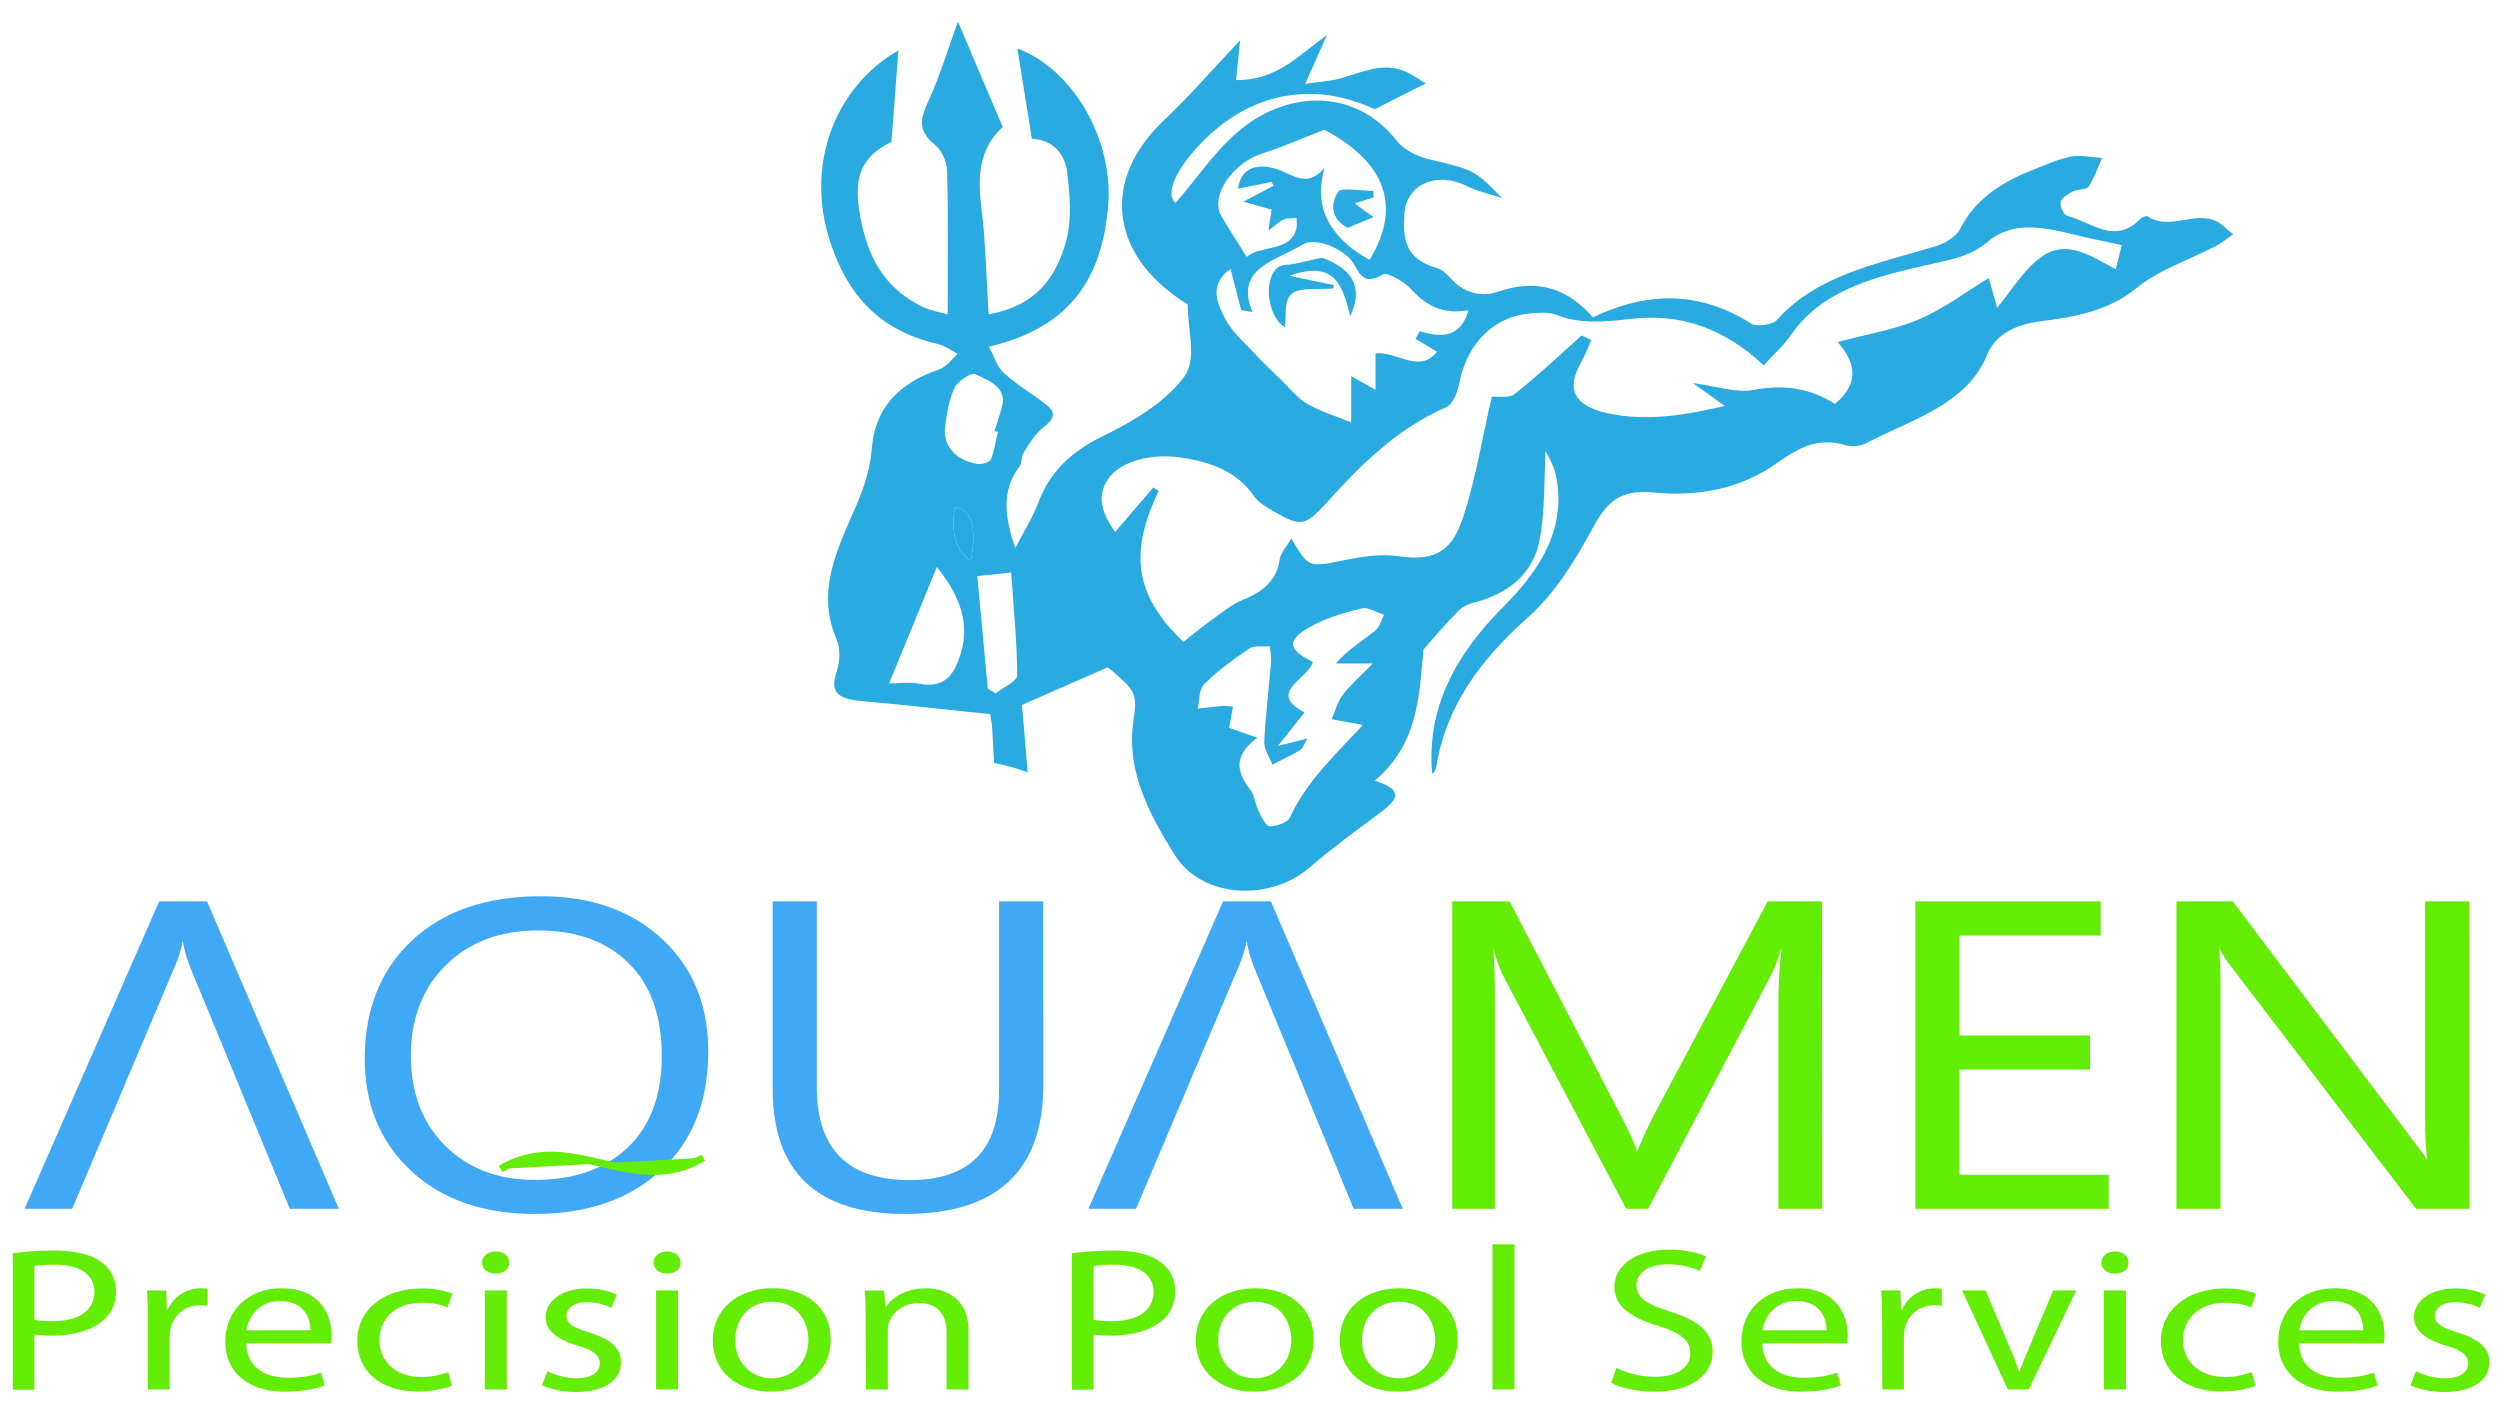 <?xml version="1.0" encoding="utf-8"?>
<!-- Generator: Adobe Illustrator 23.0.1, SVG Export Plug-In . SVG Version: 6.00 Build 0)  -->
<svg version="1.1" id="Layer_1" xmlns="http://www.w3.org/2000/svg" xmlns:xlink="http://www.w3.org/1999/xlink" x="0px" y="0px"
	 viewBox="0 0 1366 768" style="enable-background:new 0 0 1366 768;" xml:space="preserve">
<style type="text/css">
	.st0{fill:#29ABE2;}
	.st1{fill:none;}
	.st2{fill:#63EC04;}
	.st3{fill:#3FA9F5;stroke:#3FA9F5;stroke-miterlimit:10;}
	.st4{fill:#63EC04;stroke:#63EC04;stroke-miterlimit:10;}
	.st5{fill:none;stroke:#63EC04;stroke-width:4;stroke-miterlimit:10;}
</style>
<g>
	<g id="XMLID_1_">
		<g id="XMLID_3_">
			<path id="XMLID_50_" class="st0" d="M1211.1,120.9c-11.9-5.8-25.7,5.3-37.7-2.7c-0.5-0.4-2.9,0.4-3.7,1.2c-14,14.7-27,1.9-40-1.4
				c-2.1-0.5-4.2-5.2-3.8-7.6c0.4-2.2,4-4.4,6.7-5.8c2.6-1.3,7.5-0.9,8.6-2.6c3.2-4.9,5-10.4,7.4-15.7c-5.7-0.3-11.8-1.8-17.2-0.7
				c-7.4,1.5-14.3,4.8-21.3,7.5c-17.5,6.8-31.4,16.6-39.2,32.2c-2,4-8,7.6-13.1,9.2c-31.5,9.6-65.1,15.6-87,40.5
				c-2.1,2.4-11.2,3.7-13.9,1.9c-28.1-18-56.9-17.7-86.5-3.5c-13.6-15.4-29.8-21.5-51.6-14.1c-9.1,3.1-17.9,1-24.7-5.7
				c-2.6-2.6-5.4-6.1-8.9-7.1c-18.1-5.1-18.7-16.9-17.8-30.1c1.2-15.6,17.5-22.9,33.7-14.9c6,3,13,4.5,19.6,6.7
				c-15.3-15.7-15.4-15.3-39.9-21.2c-6.5-1.5-13.8-5.2-17.4-9.8c-22.7-29.2-58.5-27.2-83.4-8.1c-15.2,11.6-25.4,27.9-37.7,41.8
				c-4.8-3.9-1.8-15,10.4-28.8c27.4-31.2,63.5-38.7,98.5-22.4c9.9-5,18.6-9.5,27.8-14.1c-2.2-1.3-6.2-4.3-10.8-6.4
				c-12.6-5.5-23.7,0.3-35.3,3.5c-6,1.7-12.6,2-19.7,3.1c4.8-10.8,8.3-18.7,11.8-26.6c-15.6,11.2-27.3,24.7-49.6,24.6
				c0.7-7.3,1.4-13.3,2.2-21.8c-15.2,16.1-27.5,30.4-41.4,43.5c-34.1,32.1-30.3,72.6,10,99.1c1,0.7,2.8,1.4,2.8,2.2
				c-0.1,13.2,5.2,29.4-1.9,39c-10,13.6-27.7,24.4-44.7,32.6c-18,8.8-29,20.1-35.1,36.3c-3.2,8.5-8.3,16.5-12.6,24.8
				c-5.4-16.1-8-31,2.4-44.7c1.6-2.1,0.8-5.5,2.3-7.7c3-4.7,6-9.8,10.5-13.4c5.3-4.2,7.9-7.8,2-12.4c-7.6-6-16.4-11-23.4-17.5
				c-4-3.7-5.4-9.3-8.1-14.4c46.2-10.7,61.5-39.4,65-75.5c3.7-37.9-19.7-76.4-49.5-87.4c2.5,15.8,5.2,32.3,7.9,49.3
				c12.1,0.7,18.2,8.9,19.3,18.3c1.5,12.5,2.7,25.8-0.6,37.8c-5.2,18.7-15.8,35.3-42.3,39.8c-1.3-20-1.6-39.4-4-58.5
				c-2.1-16.7-1.2-32.3,11.7-43.8c-8.8-20.7-17-39.9-24.5-57.6c-5,13.9-9.6,29.1-16.2,43.6c-4.1,8.9-6.1,15.8,3.2,23.3
				c4.2,3.4,7,9.6,7.1,14.7c0.7,25.8,0.3,51.6,0.3,78.4c-3.2-1-9-1.9-13.8-4.2c-22.2-10.8-30.1-28.8-33.9-49
				c-4.2-22.1,0.5-32.8,17-41.1c1.4-18.3,2.6-34.9,3.8-50c-35.1,20.4-51,62.9-37.3,104.6c8.8,26.7,24.7,48,58.6,55.8
				c4,0.9,7.5,3.6,11.1,5.5c-3.3,2.9-6,7-10,8.4c-23.9,8.2-35.3,22.3-37,43.7c-0.8,10.1-4,20.4-8.1,30c-10.4,24-22.6,47.3-11.1,73.8
				c2.3,5.4,1.8,12.6-0.1,18.3c-3.9,11.4,2.2,14.5,13.9,15.5c22.9,2,45.8,4.6,70.1,7.1c0.3,1.7,1,5,1.2,8.4c0.3,6.1,0.6,12.2,1,18.3
				c6.3,1.3,12.5,2.9,18.3,5.1c-1-12.4-2-24.7-3.1-36.8c16.6-7.3,31.8-14,47-20.6c15.2,13.2,16.2,13.3,13.8,30.1
				c-3.7,26.9,8.8,50.2,22.7,72.5c14.6,23.4,51.4,25.7,73.3,7.1c12.5-10.7,25.9-20.6,39.3-30.5c11.1-8.2,10.7-12.7-3.3-17.2
				c23.5-20,24.2-45.4,26.6-71.7c5.2-5.9,11.7-13.6,18.8-20.9c2-2.1,5.2-3.8,8.3-4.6c20.5-5.1,33.1-17.1,36.3-34.2
				c3.1-16.1,2.4-32.7,3.3-48.9c1.6,3.6,4.3,7.8,5.4,12.4c6.5,28.7-7.3,51.7-28.5,72.9c-26.3,26.3-42.2,55.9-38.8,91.3
				c1.4-1.1,1.9-2.5,2.2-3.8c5-32.3,23.4-58,49.8-81.5c15.5-13.8,26.5-32.1,36-49.7c7.3-13.5,14.7-20.6,32.9-18.8
				c24.8,2.5,47.7-2.3,66.6-15.5c11.9-8.3,22.4-15.1,38.5-10.3c3.1,0.9,7.9,0.5,10.6-0.9c25-13.2,55.3-21,66.5-48.4
				c4.3-10.6,14.6-16.6,29-18.4c19.1-2.4,37.5-5.7,53-18.4c11.9-9.8,28.8-15.3,43.3-22.9c3.3-1.7,6.1-4.2,9.2-6.3
				C1217.2,125.9,1214.6,122.7,1211.1,120.9z M516.4,233.3c0.9-7.3,2.1-14.8,5.2-21.5c1.5-3.4,9.2-8.3,10.9-7.5
				c8.1,3.7,17.9,7.5,15,18c-1.2,4.4-2.7,8.8-4.1,13.2c0.6,0.2,1.2,0.3,1.8,0.5c-1.2,5.1-1.8,10.3-3.8,15.1c-0.6,1.4-5,2.8-7.3,2.4
				C522.2,251.6,515.1,243.6,516.4,233.3z M522.5,363.6c-3.8,8.4-9.9,12.1-20.8,9.9c-4.6-0.9-9.7-0.1-15.9-0.1
				c8.6-21,16.9-41.2,26.1-63.6C526.8,328.2,530.9,345,522.5,363.6z M530.5,306.3c-8-4.5-11.2-15.2-8.7-29.2
				C531,278.7,533.8,288.1,530.5,306.3z M544,378.9c-1.4-0.9-2.9-1.8-4.3-2.7c-1.9-20.2-3.8-40.4-5.7-61.4c6.4-0.7,12-1.3,18.5-2
				c1.3,19,3.2,37.6,3.3,56.3C555.7,372.3,548.1,375.6,544,378.9z M689.8,83.8c11.6-3.6,22.6-8.6,33.8-12.9
				c31.7,16.7,43.4,40.6,24.7,71.1c-20.8-11.7-31.1-27.6-24.5-50.4c-6.6,7.8-12.2,7.2-20.6,3.1c-14.7-7.3-25.4-3.5-26.7,8.4
				c6.2-1.2,12.2-2.5,18.3-3.7l1,2.1c-5,2.7-10,5.3-16.4,8.7c6.2,1.8,10.8,3,15.4,4.3c-0.5,3.1-0.9,6.3-1.7,11.4
				c3.8-2.8,5.7-4.8,8.2-5.9c2-0.9,4.8-0.6,7.2-0.9c-0.1,2,0.3,4.2-0.2,6.1c-3.5,12.7-19.7,8.6-27.1,15.2c-4.9-7.9-9.7-15.1-14-22.6
				C661.1,106.9,673.8,88.8,689.8,83.8z M668.7,150c1.1-1.3,2.7-2.2,3.7-2.9c2,7.8,3.9,15.1,5.8,22.4c2.1,0.3,4.1,0.6,6.2,1
				c-10.3-24.1,13.1-28.1,27.4-36.9c6.8-4.2,22.6,2.2,27.6,10.1c3.7,5.8,5.5,12.7,16.5,6.1c1.9-1.1,11.3,4,14.7,7.8
				c8.2,9,17.4,14.5,31.7,11.9c-3.3,12.8-12.1,16.2-26.5,11.4l-2.4,4.2c3.9,2.3,7.8,4.7,11.8,7.1c-9.8,12.3-22.3-0.5-33.6,0.9v19.9
				c-5.1-2.9-8.6-4.8-13.3-7.5v25.3c-9-3.7-17.2-6.1-24.1-10.2c-5.4-3.2-9.3-8.3-13.8-12.6c-5.3-5.2-10.7-10.3-15.7-15.7
				c-5.4-5.7-11.7-11.3-15.1-17.8C665.7,166.8,661.4,158.3,668.7,150z M751.2,344.8c-6.9,5.4-14.6,10.1-21.3,17.7h20.2
				c-6.4,6.6-12.1,11.5-16.4,17.2c-3,3.9-4.1,8.9-6.1,13.3c5.3,1,10.6,1.9,16.6,3c-0.2-0.7,0.4,0.2,0.1,0.6
				c-14.9,15.8-30.8,31-39.6,50.3c-1.2,2.5-7.1,4.6-10.9,4.6c-2,0-4.4-4.8-5.8-7.6c-2.1-4.2-2.4-9.3-5.3-13
				c-7.3-9.6-8.5-18.4,4.3-27.8c-6-2.1-10.2-3.6-15.4-5.4c0.6-3.3,1.3-7.2,2.1-11.6c-2.4-0.2-4.1-0.5-5.8-0.4c-4.5,0.4-9,1-13.5,1.5
				c1.1-4.6,0.5-10.3,3.6-13.4c7.2-7.3,15.9-13.5,24.7-19.5c2.5-1.7,7.3-0.9,11.1-1.2c0.3,2.9,0.9,5.7,0.7,8.5
				c-1.2,14.6-3,29.2-3.7,43.8c-0.2,4.1,2.8,8.2,4.4,12.4c5-2.6,10.2-5,15.1-7.9c1.5-0.9,2-3,4.1-6.4c-5.6,1.4-8.7,2.2-16.2,4.1
				c6-7.5,10-12.5,14.6-18.3c-21-11,1.9-18.1,4.5-27.6c-14-6.9-14.6-12.1-0.5-19.7c8.2-4.5,17.9-7.3,27.4-9.6
				c3.3-0.8,7.9,2.2,12,3.5C754.7,339,753.9,342.7,751.2,344.8z M1156.1,147.1c-12.8-6.6-26.2-16.5-39.8-7.3
				c-10.5,7.1-16.8,18.6-25.1,28.4c-0.9-3.2-2.4-8.6-4.5-16.3c-12.9,7.8-24.6,16.8-38.1,22.6c-13.4,5.7-28.6,8.1-44.5,12.4
				c9.4,10.5,12.5,22.3-1.5,33.8c-13.4-8.6-27.8-10.8-44.8-7.6c-9.3,1.7-20-2.1-32.8-3.8c6.1,4.4,11.5,8.2,17.4,12.5
				c-21.1,4.9-42.1,8.7-63.9,4c-18.4-4-22.9-13.1-14.7-27.6c2.3-4,3.8-8.3,5.7-12.4c-1.8-0.8-3.5-1.7-5.3-2.5
				c-12.1,10.8-23.8,21.9-36.6,32c-3,2.4-9.8,1.2-12.5,1.5c-5.1,22.1-8.6,43.8-15.3,64.8c-5.6,17.3-13.4,25.7-35.7,22.3
				c-9.4-1.4-20,0.2-29.6,2.2c-19.5,3.9-19.4,4.4-28.9-11.9c-2.6,4.5-5.9,7.9-6.4,11.6c-1.5,11.1-8.8,17.4-20.2,22
				c-6.4,2.6-11.7,7.3-17.3,11.2c-5.2,3.7-10.1,7.8-15.1,11.7c-28.1-26.6-28.7-50.6-13.5-82.5c-1-0.6-2-1.2-2.9-1.9
				c-7,8.1-13.9,16.3-20.9,24.4c-6.1-8.8-11-18.6-3.7-29.2c6.5-9.5,23.8-13.8,38.9-11.6c17,2.4,31.3,7.6,40.4,20.9
				c2.4,3.5,6.9,6.2,11,8.6c14.6,8.6,17.4,7.9,28.2-3.9c18.7-20.6,37.9-40.5,66-53c4.4-1.9,6.5-9.4,7.6-14.6
				c4.4-20.8,19-35.2,38.9-36.7c4.5-0.3,9.7-0.8,13.5,0.7c13.3,5.3,26.5,4,40.4,2.4c27.6-3.3,51.2,4.8,73.2,25.3
				c5.2-5.7,10.9-10.7,14.9-16.6c17.4-25.3,47.5-32.2,77.5-38.9c11.3-2.5,21.1-4.4,30.4-12.3c13.2-11.3,31.1-7.6,47.7-3.4
				c7.9,2,16.1,3.5,25.1,5.5C1158.5,137.1,1157.5,141.4,1156.1,147.1z"/>
		</g>
		<path id="XMLID_42_" class="st1" d="M864.2,183.1c-12.1,10.8-23.8,21.9-36.6,32c-3,2.4-9.8,1.2-12.5,1.5
			c-5.1,22.1-8.6,43.8-15.3,64.8c-5.6,17.3-13.4,25.7-35.7,22.3c-9.4-1.4-20,0.2-29.6,2.2c-19.5,3.9-19.4,4.4-28.9-11.9
			c-2.6,4.5-5.9,7.9-6.4,11.6c-1.5,11.1-8.8,17.4-20.2,22c-6.4,2.6-11.7,7.3-17.3,11.2c-5.2,3.7-10.1,7.8-15.1,11.7
			c-28.1-26.6-28.7-50.6-13.5-82.5c-1-0.6-2-1.2-2.9-1.9c-7,8.1-13.9,16.3-20.9,24.4c-6.1-8.8-11-18.6-3.7-29.2
			c6.5-9.5,23.8-13.8,38.9-11.6c17,2.4,31.3,7.6,40.4,20.9c2.4,3.5,6.9,6.2,11,8.6c14.6,8.6,17.4,7.9,28.2-3.9
			c18.7-20.6,37.9-40.5,66-53c4.4-1.9,6.5-9.4,7.6-14.6c4.4-20.8,19-35.2,38.9-36.7c4.5-0.3,9.7-0.8,13.5,0.7
			c13.3,5.3,26.5,4,40.4,2.4c27.6-3.3,51.2,4.8,73.2,25.3c5.2-5.7,10.9-10.7,14.9-16.6c17.4-25.3,47.5-32.2,77.5-38.9
			c11.3-2.5,21.1-4.4,30.4-12.3c13.2-11.3,31.1-7.6,47.7-3.4c7.9,2,16.1,3.5,25.1,5.5c-0.7,3.1-1.8,7.4-3.2,13.1
			c-12.8-6.6-26.2-16.5-39.8-7.3c-10.5,7.1-16.8,18.6-25.1,28.4c-0.9-3.2-2.4-8.6-4.5-16.3c-12.9,7.8-24.6,16.8-38.1,22.6
			c-13.4,5.7-28.6,8.1-44.5,12.4c9.4,10.5,12.5,22.3-1.5,33.8c-13.4-8.6-27.8-10.8-44.8-7.6c-9.3,1.7-20-2.1-32.8-3.8
			c6.1,4.4,11.5,8.2,17.4,12.5c-21.1,4.9-42.1,8.7-63.9,4c-18.4-4-22.9-13.1-14.7-27.6c2.3-4,3.8-8.3,5.7-12.4
			C867.8,184.8,866,184,864.2,183.1z"/>
		<path id="XMLID_37_" class="st1" d="M672.4,147.1c2,7.8,3.9,15.1,5.8,22.4c2.1,0.3,4.1,0.6,6.2,1c-10.3-24.1,13.1-28.1,27.4-36.9
			c6.8-4.2,22.6,2.2,27.6,10.1c3.7,5.8,5.5,12.7,16.5,6.1c1.9-1.1,11.3,4,14.7,7.8c8.2,9,17.4,14.5,31.7,11.9
			c-3.3,12.8-12.1,16.2-26.5,11.4c-0.8,1.4-1.6,2.8-2.4,4.2c3.9,2.3,7.8,4.7,11.8,7.1c-9.8,12.3-22.3-0.5-33.6,0.9
			c0,6.7,0,12.8,0,19.9c-5.1-2.9-8.6-4.8-13.3-7.5c0,9.7,0,17.8,0,25.3c-9-3.7-17.2-6.1-24.1-10.2c-5.4-3.2-9.3-8.3-13.8-12.6
			c-5.3-5.2-10.7-10.3-15.7-15.7c-5.4-5.7-11.7-11.3-15.1-17.8c-3.9-7.6-8.3-16.2-0.9-24.4C669.8,148.8,671.5,147.8,672.4,147.1z
			 M702.1,178.7c0.9-5.7-0.7-14.6,3.7-18.3c4.4-3.7,14.9-2.2,22.6-2.9c0.2-0.6,0.4-1.2,0.5-1.8c-7.9-1.7-15.8-3.3-24.4-5.1
			c25.7-9.2,29.2,6.5,33.3,22c8.2-18-1.6-26.8-15.5-31.9c-6.1,1.4-10.7,2.4-15.3,3.4c-3,0.7-6.9,0.4-8.8,1.9
			C689.3,153.4,693.4,174.2,702.1,178.7z"/>
		<path id="XMLID_36_" class="st1" d="M714.6,403.5c-5.6,1.4-8.7,2.2-16.2,4.1c6-7.5,10-12.5,14.6-18.3c-21-11,1.9-18.1,4.5-27.6
			c-14-6.9-14.6-12.1-0.5-19.7c8.2-4.5,17.9-7.3,27.4-9.6c3.3-0.8,7.9,2.2,12,3.5c-1.7,3-2.5,6.7-5.2,8.8
			c-6.9,5.4-14.6,10.1-21.3,17.7c6,0,11.9,0,20.2,0c-6.4,6.6-12.1,11.5-16.4,17.2c-3,3.9-4.1,8.9-6.1,13.3c5.3,1,10.6,1.9,16.6,3
			c-0.2-0.7,0.4,0.2,0.1,0.6c-14.9,15.8-30.8,31-39.6,50.3c-1.2,2.5-7.1,4.6-10.9,4.6c-2,0-4.4-4.8-5.8-7.6c-2.1-4.2-2.4-9.3-5.3-13
			c-7.3-9.6-8.5-18.4,4.3-27.8c-6-2.1-10.2-3.6-15.4-5.4c0.6-3.3,1.3-7.2,2.1-11.6c-2.4-0.2-4.2-0.5-5.8-0.4c-4.5,0.4-9,1-13.5,1.5
			c1.1-4.6,0.5-10.3,3.6-13.4c7.2-7.3,15.9-13.5,24.7-19.5c2.5-1.7,7.3-0.9,11.1-1.2c0.3,2.9,0.9,5.7,0.7,8.5
			c-1.2,14.6-3,29.2-3.7,43.8c-0.2,4.1,2.8,8.2,4.4,12.4c5-2.6,10.2-5,15.1-7.9C712,409,712.5,406.9,714.6,403.5z"/>
		<path id="XMLID_33_" class="st1" d="M723.6,70.9c31.7,16.7,43.4,40.6,24.7,71.1c-20.8-11.7-31.1-27.6-24.5-50.4
			c-6.6,7.8-12.2,7.2-20.6,3.1c-14.7-7.3-25.4-3.5-26.7,8.4c6.2-1.2,12.2-2.5,18.3-3.7c0.3,0.7,0.7,1.4,1,2.1
			c-5,2.7-10,5.3-16.4,8.7c6.2,1.8,10.8,3,15.4,4.3c-0.5,3.1-0.9,6.3-1.7,11.4c3.8-2.8,5.7-4.8,8.2-5.9c2-0.9,4.8-0.6,7.2-0.9
			c-0.1,2,0.3,4.2-0.2,6.1c-3.5,12.7-19.7,8.6-27.1,15.2c-4.9-7.9-9.7-15.1-14-22.6c-6.2-10.9,6.5-28.9,22.5-34
			C701.4,80.2,712.4,75.2,723.6,70.9z M750.5,118.6c-4-2.9-6.7-4.9-10.3-7.5c4.2-1.3,7.3-2.3,10.3-3.2c0-1.2-0.1-2.4-0.1-3.6
			c-6.7,0-17.4-2-19.1,0.4c-4.9,7.1-3.6,15.3,5.1,19.8C741.4,122.4,745.2,120.8,750.5,118.6z"/>
		<path id="XMLID_32_" class="st1" d="M485.8,373.3c8.6-21,16.9-41.2,26.1-63.6c15,18.5,19.1,35.3,10.6,53.9
			c-3.8,8.4-9.9,12.1-20.8,9.9C497,372.6,491.9,373.3,485.8,373.3z"/>
		<path id="XMLID_31_" class="st1" d="M545.2,236.1c-1.2,5.1-1.8,10.3-3.8,15.1c-0.6,1.4-5,2.8-7.3,2.4c-11.9-2-19-10-17.7-20.3
			c0.9-7.3,2.1-14.8,5.2-21.5c1.5-3.4,9.2-8.3,10.9-7.5c8.1,3.7,17.9,7.5,15,18c-1.2,4.4-2.7,8.8-4.1,13.2
			C543.9,235.7,544.5,235.9,545.2,236.1z"/>
		<path id="XMLID_30_" class="st1" d="M539.7,376.1c-1.9-20.2-3.8-40.4-5.7-61.4c6.4-0.7,12-1.3,18.5-2c1.3,19,3.2,37.6,3.3,56.3
			c0,3.3-7.6,6.6-11.7,9.9C542.5,378,541.1,377,539.7,376.1z"/>
		<path id="XMLID_28_" class="st0" d="M530.5,306.3c-8-4.5-11.2-15.2-8.7-29.2C531,278.7,533.8,288.1,530.5,306.3z"/>
		<path id="XMLID_26_" class="st0" d="M702.1,178.7c-8.7-4.4-12.7-25.2-3.9-32.6c1.8-1.6,5.8-1.3,8.8-1.9c4.6-1,9.2-2.1,15.3-3.4
			c13.9,5.1,23.8,14,15.5,31.9c-4.1-15.5-7.6-31.2-33.3-22c8.6,1.8,16.5,3.5,24.4,5.1c-0.2,0.6-0.4,1.2-0.5,1.8
			c-7.8,0.8-18.3-0.8-22.6,2.9C701.3,164.1,703,172.9,702.1,178.7z"/>
		<path id="XMLID_25_" class="st0" d="M750.5,118.6c-5.3,2.2-9,3.8-14.1,5.9c-8.7-4.5-10-12.7-5.1-19.8c1.7-2.4,12.5-0.4,19.1-0.4
			c0,1.2,0.1,2.4,0.1,3.6c-3.1,1-6.2,1.9-10.3,3.2C743.7,113.8,746.5,115.8,750.5,118.6z"/>
	</g>
	<g id="XMLID_6_">
		<path id="XMLID_7_" class="st2" d="M7,684.8c5.7-0.8,13.2-1.5,22.7-1.5c11.7,0,20.3,2.2,25.7,6.3c5,3.6,8,9.1,8,15.8
			c0,6.8-2.4,12.2-7.1,16.1c-6.3,5.5-16.5,8.3-28,8.3c-3.5,0-6.8-0.1-9.5-0.7v30.2H7V684.8z M18.8,721.1c2.6,0.6,5.8,0.8,9.8,0.8
			c14.3,0,23-5.7,23-16.1c0-9.9-8.6-14.8-21.6-14.8c-5.2,0-9.1,0.3-11.2,0.8L18.8,721.1L18.8,721.1z"/>
		<path id="XMLID_10_" class="st2" d="M80.8,722c0-6.4-0.1-11.8-0.5-16.9h10.5l0.4,10.6h0.5c3-7.3,10.2-11.8,18.3-11.8
			c1.4,0,2.3,0.1,3.4,0.3v9.3c-1.2-0.2-2.4-0.3-4.1-0.3c-8.4,0-14.4,5.3-16.1,12.6c-0.3,1.3-0.5,2.9-0.5,4.6v28.8H80.8L80.8,722
			L80.8,722z"/>
		<path id="XMLID_12_" class="st2" d="M134.5,734c0.3,13.3,10.6,18.8,22.6,18.8c8.6,0,13.8-1.2,18.3-2.8l2,7
			c-4.2,1.6-11.4,3.4-21.9,3.4c-20.3,0-32.4-11-32.4-27.3c0-16.3,11.7-29.2,30.9-29.2c21.5,0,27.2,15.5,27.2,25.5
			c0,2-0.3,3.6-0.4,4.6L134.5,734L134.5,734z M169.6,726.9c0.1-6.3-3.1-16-16.6-16c-12.1,0-17.4,9.2-18.4,16H169.6z"/>
		<path id="XMLID_18_" class="st2" d="M246.9,757.2c-3.1,1.3-10.1,3.1-18.9,3.1c-19.9,0-32.8-11.1-32.8-27.6
			c0-16.6,13.9-28.7,35.4-28.7c7.1,0,13.3,1.5,16.6,2.8l-2.7,7.6c-2.8-1.3-7.3-2.6-13.9-2.6c-15.1,0-23.3,9.2-23.3,20.4
			c0,12.5,9.8,20.2,22.9,20.2c6.8,0,11.3-1.5,14.7-2.7L246.9,757.2z"/>
		<path id="XMLID_20_" class="st2" d="M278.2,689.9c0.1,3.4-2.8,6-7.6,6c-4.2,0-7.2-2.7-7.2-6c0-3.5,3.1-6.1,7.5-6.1
			C275.4,683.8,278.2,686.5,278.2,689.9z M264.9,759.2v-54.1h12v54.1H264.9z"/>
		<path id="XMLID_82_" class="st2" d="M299.1,749.2c3.5,1.9,9.8,3.9,15.8,3.9c8.7,0,12.8-3.6,12.8-8c0-4.7-3.4-7.3-12.2-9.9
			c-11.8-3.5-17.4-8.8-17.4-15.3c0-8.7,8.6-15.9,22.7-15.9c6.7,0,12.5,1.6,16.2,3.4l-3,7.2c-2.6-1.3-7.3-3.1-13.5-3.1
			c-7.1,0-11,3.4-11,7.4c0,4.5,3.9,6.5,12.5,9.2c11.4,3.6,17.3,8.3,17.3,16.3c0,9.5-9,16.2-24.6,16.2c-7.2,0-13.9-1.5-18.5-3.7
			L299.1,749.2z"/>
		<path id="XMLID_96_" class="st2" d="M371.9,689.9c0.1,3.4-2.9,6-7.6,6c-4.2,0-7.2-2.7-7.2-6c0-3.5,3.1-6.1,7.5-6.1
			C369,683.8,371.9,686.5,371.9,689.9z M358.5,759.2v-54.1h12v54.1H358.5z"/>
		<path id="XMLID_99_" class="st2" d="M453.9,731.7c0,20-16.9,28.7-32.8,28.7c-17.8,0-31.6-10.7-31.6-27.8
			c0-18.1,14.4-28.7,32.7-28.7C441.2,703.9,453.9,715.2,453.9,731.7z M401.7,732.3c0,11.8,8.3,20.8,20,20.8c11.4,0,20-8.8,20-21
			c0-9.2-5.6-20.8-19.7-20.8C407.8,711.3,401.7,722,401.7,732.3z"/>
		<path id="XMLID_102_" class="st2" d="M473,719.8c0-5.6-0.1-10.2-0.5-14.6h10.6l0.7,8.9h0.3c3.3-5.1,10.9-10.2,21.8-10.2
			c9.1,0,23.3,4.5,23.3,23v32.3h-12v-31.2c0-8.7-3.9-16-15.2-16c-7.9,0-14,4.6-16.1,10.1c-0.5,1.2-0.8,2.9-0.8,4.6v32.5h-12
			L473,719.8L473,719.8z"/>
		<path id="XMLID_104_" class="st2" d="M585.7,684.8c5.7-0.8,13.2-1.5,22.7-1.5c11.7,0,20.3,2.2,25.7,6.3c5,3.6,8,9.1,8,15.8
			c0,6.8-2.4,12.2-7.1,16.1c-6.3,5.5-16.5,8.3-28,8.3c-3.5,0-6.8-0.1-9.5-0.7v30.2h-11.8L585.7,684.8L585.7,684.8z M597.5,721.1
			c2.6,0.6,5.8,0.8,9.8,0.8c14.3,0,23-5.7,23-16.1c0-9.9-8.6-14.8-21.6-14.8c-5.2,0-9.1,0.3-11.2,0.8L597.5,721.1L597.5,721.1z"/>
		<path id="XMLID_107_" class="st2" d="M717.8,731.7c0,20-16.9,28.7-32.8,28.7c-17.8,0-31.6-10.7-31.6-27.8
			c0-18.1,14.4-28.7,32.7-28.7C705,703.9,717.8,715.2,717.8,731.7z M665.6,732.3c0,11.8,8.3,20.8,20,20.8c11.4,0,20-8.8,20-21
			c0-9.2-5.6-20.8-19.7-20.8C671.7,711.3,665.6,722,665.6,732.3z"/>
		<path id="XMLID_110_" class="st2" d="M796.5,731.7c0,20-16.9,28.7-32.8,28.7c-17.8,0-31.6-10.7-31.6-27.8
			c0-18.1,14.4-28.7,32.7-28.7C783.7,703.9,796.5,715.2,796.5,731.7z M744.2,732.3c0,11.8,8.3,20.8,20,20.8c11.4,0,20-8.8,20-21
			c0-9.2-5.6-20.8-19.7-20.8C750.3,711.3,744.2,722,744.2,732.3z"/>
		<path id="XMLID_113_" class="st2" d="M815.5,679.9h12v79.3h-12V679.9z"/>
		<path id="XMLID_115_" class="st2" d="M883.2,747.4c5.3,2.7,13.1,4.9,21.2,4.9c12.1,0,19.2-5.3,19.2-12.8c0-7-4.9-11.1-17.3-15
			c-15-4.4-24.2-10.7-24.2-21.3c0-11.7,11.8-20.4,29.7-20.4c9.4,0,16.2,1.8,20.3,3.7l-3.3,7.9c-3-1.3-9.1-3.6-17.4-3.6
			c-12.5,0-17.3,6.1-17.3,11.3c0,7,5.6,10.5,18.3,14.5c15.5,4.9,23.4,11.1,23.4,22.1c0,11.6-10.5,21.7-32.1,21.7
			c-8.8,0-18.5-2.1-23.4-4.8L883.2,747.4z"/>
		<path id="XMLID_117_" class="st2" d="M962.9,734c0.3,13.3,10.6,18.8,22.6,18.8c8.6,0,13.8-1.2,18.3-2.8l2,7
			c-4.2,1.6-11.4,3.4-21.9,3.4c-20.3,0-32.4-11-32.4-27.3c0-16.3,11.7-29.2,30.9-29.2c21.5,0,27.2,15.5,27.2,25.5
			c0,2-0.3,3.6-0.4,4.6L962.9,734L962.9,734z M998,726.9c0.1-6.3-3.1-16-16.6-16c-12.1,0-17.4,9.2-18.4,16H998z"/>
		<path id="XMLID_120_" class="st2" d="M1028.4,722c0-6.4-0.1-11.8-0.5-16.9h10.5l0.4,10.6h0.5c3-7.3,10.2-11.8,18.3-11.8
			c1.4,0,2.3,0.1,3.4,0.3v9.3c-1.2-0.2-2.4-0.3-4.1-0.3c-8.4,0-14.4,5.3-16.1,12.6c-0.3,1.3-0.5,2.9-0.5,4.6v28.8h-11.8L1028.4,722
			L1028.4,722z"/>
		<path id="XMLID_122_" class="st2" d="M1084.9,705.1l12.9,30.4c2.2,4.9,3.9,9.4,5.3,13.9h0.4c1.5-4.5,3.4-8.9,5.6-13.9l12.8-30.4
			h12.5l-25.9,54.1h-11.4l-25-54.1H1084.9z"/>
		<path id="XMLID_124_" class="st2" d="M1163,689.9c0.1,3.4-2.8,6-7.6,6c-4.2,0-7.2-2.7-7.2-6c0-3.5,3.1-6.1,7.5-6.1
			C1160.1,683.8,1163,686.5,1163,689.9z M1149.6,759.2v-54.1h12v54.1H1149.6z"/>
		<path id="XMLID_127_" class="st2" d="M1232.4,757.2c-3.1,1.3-10.1,3.1-18.9,3.1c-19.9,0-32.8-11.1-32.8-27.6
			c0-16.6,13.9-28.7,35.4-28.7c7.1,0,13.3,1.5,16.6,2.8l-2.7,7.6c-2.8-1.3-7.3-2.6-13.9-2.6c-15.1,0-23.3,9.2-23.3,20.4
			c0,12.5,9.8,20.2,22.9,20.2c6.8,0,11.3-1.5,14.7-2.7L1232.4,757.2z"/>
		<path id="XMLID_129_" class="st2" d="M1256.2,734c0.3,13.3,10.6,18.8,22.6,18.8c8.6,0,13.8-1.2,18.3-2.8l2,7
			c-4.2,1.6-11.4,3.4-21.9,3.4c-20.3,0-32.4-11-32.4-27.3c0-16.3,11.7-29.2,30.9-29.2c21.5,0,27.2,15.5,27.2,25.5
			c0,2-0.3,3.6-0.4,4.6L1256.2,734L1256.2,734z M1291.3,726.9c0.1-6.3-3.1-16-16.6-16c-12.1,0-17.4,9.2-18.4,16H1291.3z"/>
		<path id="XMLID_132_" class="st2" d="M1320,749.2c3.5,1.9,9.8,3.9,15.8,3.9c8.7,0,12.8-3.6,12.8-8c0-4.7-3.4-7.3-12.2-9.9
			c-11.8-3.5-17.4-8.8-17.4-15.3c0-8.7,8.6-15.9,22.7-15.9c6.7,0,12.5,1.6,16.2,3.4l-3,7.2c-2.6-1.3-7.3-3.1-13.5-3.1
			c-7.1,0-11,3.4-11,7.4c0,4.5,3.9,6.5,12.5,9.2c11.4,3.6,17.3,8.3,17.3,16.3c0,9.5-9,16.2-24.6,16.2c-7.2,0-13.9-1.5-18.5-3.7
			L1320,749.2z"/>
	</g>
	<g id="XMLID_23_">
		<path id="XMLID_24_" class="st3" d="M14.2,660l73.1-167h25.5l71.6,167h-25.7l-54.6-132.4c-1.7-4.3-3.1-9.2-4-14.8h-0.5
			c-0.7,4.7-2.2,9.7-4.5,15L39.1,660H14.2z"/>
		<path id="XMLID_75_" class="st3" d="M292.2,662.8c-28,0-50.4-7.8-67.2-23.4c-16.8-15.6-25.2-35.9-25.2-60.9
			c0-26.9,8.6-48.3,25.7-64.3c17.2-16,40.5-24,70.1-24c27.3,0,49.2,7.8,65.9,23.3c16.7,15.5,25,35.8,25,60.9
			c0,27.3-8.5,48.8-25.6,64.6C343.7,654.9,320.9,662.8,292.2,662.8z M293.9,507.9c-20.7,0-37.6,6.3-50.5,19
			c-12.9,12.7-19.4,29.3-19.4,49.8c0,20.6,6.3,37.1,18.9,49.7c12.6,12.5,29.1,18.8,49.3,18.8c21.6,0,38.7-6,51.2-17.9
			c12.5-12,18.7-28.7,18.7-50.2c0-22-6-39.1-18.2-51.1C331.8,513.9,315.2,507.9,293.9,507.9z"/>
		<path id="XMLID_78_" class="st3" d="M569.6,592.5c0,46.9-25,70.3-75,70.3c-47.9,0-71.9-22.6-71.9-67.7V493h23.1v100.9
			c0,34.2,17.1,51.4,51.2,51.4c32.9,0,49.4-16.5,49.4-49.6V493h23.1L569.6,592.5L569.6,592.5z"/>
		<path id="XMLID_83_" class="st3" d="M595.5,660l73.1-167h25.5l71.6,167h-25.7l-54.6-132.4c-1.7-4.3-3.1-9.2-4-14.8h-0.5
			c-0.7,4.7-2.2,9.7-4.5,15L620.4,660H595.5z"/>
		<path id="XMLID_89_" class="st4" d="M995.2,660h-23V548c0-8.8,0.6-19.7,1.9-32.5h-0.5c-2.2,7.5-4.2,12.9-5.9,16.2L900.2,660h-11.3
			l-67.3-127.4c-1.9-3.7-3.9-9.4-5.9-17.1h-0.5c0.7,6.7,1.1,17.6,1.1,32.7V660h-22.3V493h30.5L885,609.5c4.7,8.9,7.7,15.6,9.1,20
			h0.8c3.9-9.2,7.1-16,9.5-20.5l61.8-116h28.9L995.2,660L995.2,660z"/>
		<path id="XMLID_91_" class="st4" d="M1151.7,660h-104.6V493h100.2v17.7h-77.1v55.6h71.3v17.6h-71.3v58.5h81.5L1151.7,660
			L1151.7,660z"/>
		<path id="XMLID_93_" class="st4" d="M1348.8,660h-28.4l-101.6-133.1c-2.6-3.3-4.7-6.8-6.3-10.5h-0.8c0.7,3.6,1.1,11.2,1.1,22.9
			V660h-23.1V493h30l98.8,131c4.1,5.4,6.8,9.2,8,11.2h0.5c-0.9-4.8-1.4-13-1.4-24.6V493h23.1L1348.8,660L1348.8,660z"/>
	</g>
	<g id="XMLID_22_">
		<path class="st2" d="M384.2,632.6c-38.8,23-71.8-16.9-110.6,6.1"/>
		<path class="st5" d="M384.2,632.6c-38.8,23-71.8-16.9-110.6,6.1"/>
	</g>
</g>
</svg>
